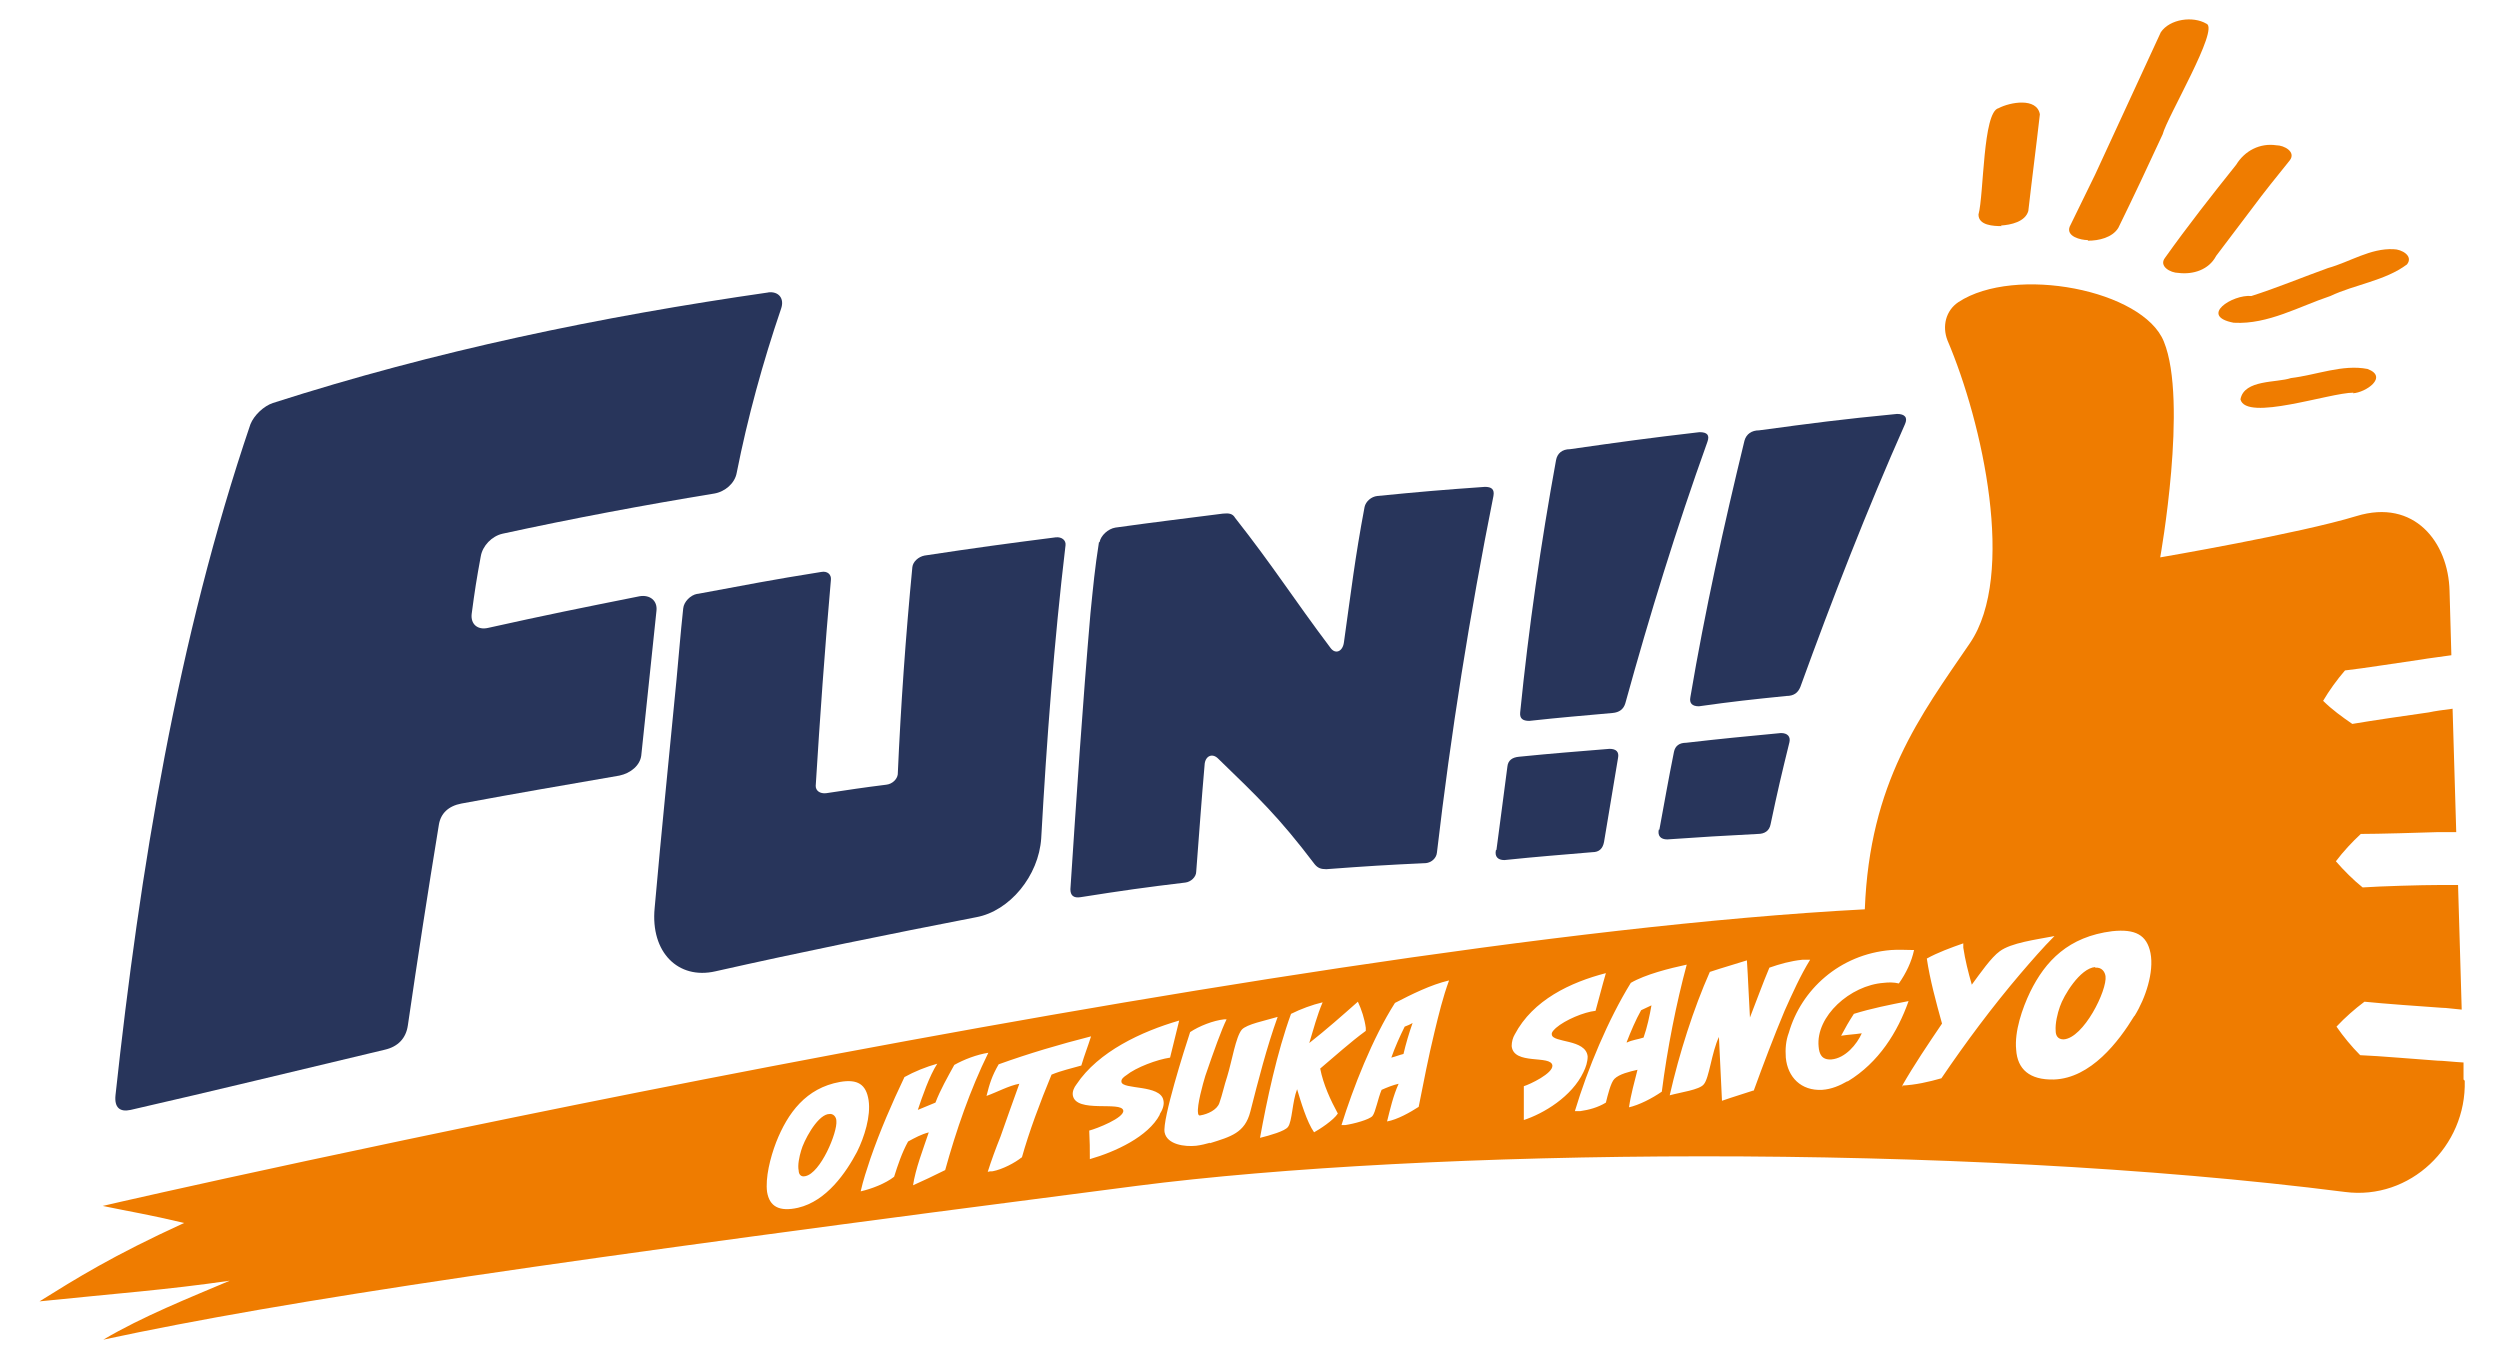 <!--?xml version="1.0" encoding="UTF-8"?-->
<svg xmlns="http://www.w3.org/2000/svg" width="411.3" height="225.7" version="1.1" viewBox="0 0 411.3 225.7">
  <style>
  /***************************************************
 * Generated by SVG Artista on 3/25/2025, 10:49:20 PM
 * MIT license (https://opensource.org/licenses/MIT)
 * W. https://svgartista.net
 **************************************************/

@-webkit-keyframes animate-svg-fill-1 {
  0% {
    fill: transparent;
  }

  100% {
    fill: rgb(40, 53, 91);
  }
}

@keyframes animate-svg-fill-1 {
  0% {
    fill: transparent;
  }

  100% {
    fill: rgb(40, 53, 91);
  }
}

.svg-elem-1 {
  -webkit-animation: animate-svg-fill-1 0.3s cubic-bezier(0.47, 0, 0.745, 0.715) 0.8s both;
          animation: animate-svg-fill-1 0.3s cubic-bezier(0.47, 0, 0.745, 0.715) 0.8s both;
}

@-webkit-keyframes animate-svg-fill-2 {
  0% {
    fill: transparent;
  }

  100% {
    fill: rgb(40, 53, 91);
  }
}

@keyframes animate-svg-fill-2 {
  0% {
    fill: transparent;
  }

  100% {
    fill: rgb(40, 53, 91);
  }
}

.svg-elem-2 {
  -webkit-animation: animate-svg-fill-2 0.3s cubic-bezier(0.47, 0, 0.745, 0.715) 0.9s both;
          animation: animate-svg-fill-2 0.3s cubic-bezier(0.47, 0, 0.745, 0.715) 0.9s both;
}

@-webkit-keyframes animate-svg-fill-3 {
  0% {
    fill: transparent;
  }

  100% {
    fill: rgb(40, 53, 91);
  }
}

@keyframes animate-svg-fill-3 {
  0% {
    fill: transparent;
  }

  100% {
    fill: rgb(40, 53, 91);
  }
}

.svg-elem-3 {
  -webkit-animation: animate-svg-fill-3 0.3s cubic-bezier(0.47, 0, 0.745, 0.715) 1s both;
          animation: animate-svg-fill-3 0.3s cubic-bezier(0.47, 0, 0.745, 0.715) 1s both;
}

@-webkit-keyframes animate-svg-fill-4 {
  0% {
    fill: transparent;
  }

  100% {
    fill: rgb(40, 53, 91);
  }
}

@keyframes animate-svg-fill-4 {
  0% {
    fill: transparent;
  }

  100% {
    fill: rgb(40, 53, 91);
  }
}

.svg-elem-4 {
  -webkit-animation: animate-svg-fill-4 0.3s cubic-bezier(0.47, 0, 0.745, 0.715) 1.1s both;
          animation: animate-svg-fill-4 0.3s cubic-bezier(0.47, 0, 0.745, 0.715) 1.1s both;
}

@-webkit-keyframes animate-svg-fill-5 {
  0% {
    fill: transparent;
  }

  100% {
    fill: rgb(40, 53, 91);
  }
}

@keyframes animate-svg-fill-5 {
  0% {
    fill: transparent;
  }

  100% {
    fill: rgb(40, 53, 91);
  }
}

.svg-elem-5 {
  -webkit-animation: animate-svg-fill-5 0.3s cubic-bezier(0.47, 0, 0.745, 0.715) 1.2s both;
          animation: animate-svg-fill-5 0.3s cubic-bezier(0.47, 0, 0.745, 0.715) 1.2s both;
}

@-webkit-keyframes animate-svg-fill-6 {
  0% {
    fill: transparent;
  }

  100% {
    fill: rgb(239, 124, 0);
  }
}

@keyframes animate-svg-fill-6 {
  0% {
    fill: transparent;
  }

  100% {
    fill: rgb(239, 124, 0);
  }
}

.svg-elem-6 {
  -webkit-animation: animate-svg-fill-6 0.3s cubic-bezier(0.47, 0, 0.745, 0.715) 1.3s both;
          animation: animate-svg-fill-6 0.3s cubic-bezier(0.47, 0, 0.745, 0.715) 1.3s both;
}

@-webkit-keyframes animate-svg-fill-7 {
  0% {
    fill: transparent;
  }

  100% {
    fill: rgb(239, 124, 0);
  }
}

@keyframes animate-svg-fill-7 {
  0% {
    fill: transparent;
  }

  100% {
    fill: rgb(239, 124, 0);
  }
}

.svg-elem-7 {
  -webkit-animation: animate-svg-fill-7 0.3s cubic-bezier(0.47, 0, 0.745, 0.715) 1.4s both;
          animation: animate-svg-fill-7 0.3s cubic-bezier(0.47, 0, 0.745, 0.715) 1.4s both;
}

@-webkit-keyframes animate-svg-fill-8 {
  0% {
    fill: transparent;
  }

  100% {
    fill: rgb(239, 124, 0);
  }
}

@keyframes animate-svg-fill-8 {
  0% {
    fill: transparent;
  }

  100% {
    fill: rgb(239, 124, 0);
  }
}

.svg-elem-8 {
  -webkit-animation: animate-svg-fill-8 0.3s cubic-bezier(0.47, 0, 0.745, 0.715) 1.5s both;
          animation: animate-svg-fill-8 0.3s cubic-bezier(0.47, 0, 0.745, 0.715) 1.5s both;
}

@-webkit-keyframes animate-svg-fill-9 {
  0% {
    fill: transparent;
  }

  100% {
    fill: rgb(239, 124, 0);
  }
}

@keyframes animate-svg-fill-9 {
  0% {
    fill: transparent;
  }

  100% {
    fill: rgb(239, 124, 0);
  }
}

.svg-elem-9 {
  -webkit-animation: animate-svg-fill-9 0.3s cubic-bezier(0.47, 0, 0.745, 0.715) 1.6s both;
          animation: animate-svg-fill-9 0.3s cubic-bezier(0.47, 0, 0.745, 0.715) 1.6s both;
}

@-webkit-keyframes animate-svg-fill-10 {
  0% {
    fill: transparent;
  }

  100% {
    fill: rgb(239, 124, 0);
  }
}

@keyframes animate-svg-fill-10 {
  0% {
    fill: transparent;
  }

  100% {
    fill: rgb(239, 124, 0);
  }
}

.svg-elem-10 {
  -webkit-animation: animate-svg-fill-10 0.3s cubic-bezier(0.47, 0, 0.745, 0.715) 1.7s both;
          animation: animate-svg-fill-10 0.3s cubic-bezier(0.47, 0, 0.745, 0.715) 1.7s both;
}

@-webkit-keyframes animate-svg-fill-11 {
  0% {
    fill: transparent;
  }

  100% {
    fill: rgb(239, 124, 0);
  }
}

@keyframes animate-svg-fill-11 {
  0% {
    fill: transparent;
  }

  100% {
    fill: rgb(239, 124, 0);
  }
}

.svg-elem-11 {
  -webkit-animation: animate-svg-fill-11 0.3s cubic-bezier(0.47, 0, 0.745, 0.715) 1.8s both;
          animation: animate-svg-fill-11 0.3s cubic-bezier(0.47, 0, 0.745, 0.715) 1.8s both;
}

  </style>

  <g id="copy">
    <g id="fun">
      <path d="M126.4,48.1c1.7-.2,2.7,1,2.1,2.7-3,8.8-5.5,17.9-7.3,27-.3,1.7-1.9,3.1-3.7,3.4-11.6,1.9-23.3,4.1-34.8,6.6-1.8.4-3.3,2-3.6,3.7-.7,3.8-1,5.7-1.5,9.5-.2,1.7,1,2.7,2.7,2.3,9.9-2.2,14.9-3.2,24.9-5.2,1.7-.3,3,.7,2.8,2.4-1.1,10.2-1.5,14.6-2.5,23.8-.2,1.6-1.7,2.9-3.6,3.3-10.4,1.8-15.7,2.7-26,4.6-2.1.4-3.4,1.6-3.7,3.5-1.8,11-3.5,22-5.1,33-.3,2.1-1.6,3.5-3.8,4-13.9,3.3-27.8,6.7-41.8,9.9-1.8.4-2.7-.4-2.5-2.4,4-37,10.2-75.1,22.2-110.4.6-1.5,2.2-3,3.7-3.5,26.8-8.6,53.8-14.2,81.6-18.2,0,0,0,0,0,0Z" fill="#28355b" class="svg-elem-1"></path>
      <path d="M114.8,97.7c8.1-1.5,12.1-2.3,20.3-3.6,1-.2,1.7.4,1.6,1.3-1,11.3-1.8,22.6-2.5,33.9,0,.8.7,1.3,1.7,1.2,4-.6,5.9-.9,9.9-1.4,1-.1,1.8-.9,1.9-1.7.5-11.4,1.3-22.7,2.4-34.1.1-.9,1-1.7,2-1.9,8.6-1.3,13-1.9,21.6-3,1-.1,1.7.5,1.6,1.3-1.9,16-3.1,32.1-4,48.2-.4,6.2-5.2,12-10.7,13-14.4,2.8-28.7,5.7-42.9,8.9-6.1,1.4-10.7-3.1-10-10.4,1.1-12.5,2.4-25.1,3.6-37.6.4-4.2.6-7,1.1-11.7.1-1.1,1.2-2.2,2.3-2.4Z" fill="#28355b" class="svg-elem-2"></path>
      <path d="M180.9,89.2c.2-1.1,1.4-2.2,2.6-2.4,7.2-1,10.7-1.4,17.7-2.3,1-.1,1.6,0,2,.7,6.3,8,9.6,13.3,15.7,21.4.8,1.1,2,.6,2.2-.9,1.2-8.5,1.8-13.8,3.4-22.3.2-.9,1.1-1.7,2.1-1.8,7.1-.7,10.6-1,17.7-1.5,1.1,0,1.6.4,1.4,1.5-3.9,19.5-7,39-9.3,58.7-.1.9-.9,1.6-1.8,1.7-6.5.3-9.7.5-16.4,1-.9,0-1.4-.2-1.9-.8-6-7.9-9.2-10.9-15.9-17.4-.9-.9-2-.5-2.2.8-.6,6.9-.8,10.1-1.4,17.8,0,.9-.9,1.7-1.8,1.8-6.7.8-10.2,1.3-17.2,2.4-1.2.2-1.7-.3-1.7-1.3,1-15.2,2-30.3,3.3-45.4.5-4.9.7-7.2,1.4-11.7Z" fill="#28355b" class="svg-elem-3"></path>
      <path d="M250.1,117.2c1.4-13.9,3.4-27.8,5.9-41.5.2-1.1,1-1.8,2.3-1.8,8.4-1.2,12.7-1.8,21.3-2.8,1.3,0,1.7.5,1.3,1.6-5.1,14.2-9.5,28.5-13.5,43-.3,1-1,1.5-2.1,1.6-5.5.5-8.2.7-13.7,1.3-1.1,0-1.6-.4-1.5-1.4ZM246.2,139.8c.8-5.9,1.1-8.5,1.8-13.7.1-1,.8-1.5,1.9-1.6,6-.6,8.9-.8,14.9-1.3,1.1,0,1.6.5,1.4,1.5-.9,5.3-1.3,7.9-2.3,13.8-.2,1.1-.8,1.7-1.9,1.7-5.8.5-8.7.7-14.5,1.3-1.1,0-1.6-.6-1.4-1.6Z" fill="#28355b" class="svg-elem-4"></path>
      <path d="M278.1,114.7c2.4-14.2,5.5-28.2,8.9-42.2.3-1.1,1.2-1.7,2.4-1.7,8.9-1.2,13.4-1.8,22.7-2.7,1.3,0,1.8.6,1.3,1.7-6.3,14.2-11.9,28.6-17.2,43.2-.4,1-1.1,1.5-2.3,1.5-5.9.6-8.7.9-14.4,1.7-1.1,0-1.6-.5-1.4-1.5ZM273,136.5c1-5.4,1.4-7.8,2.4-12.8.2-1,.9-1.5,2-1.5,6.1-.7,9.3-1,15.6-1.6,1.1,0,1.6.6,1.4,1.5-1.3,5.3-1.9,7.8-3.1,13.5-.2,1.1-1,1.6-2.1,1.6-6,.3-9,.5-14.9.9-1.1,0-1.6-.6-1.4-1.6Z" fill="#28355b" class="svg-elem-5"></path>
    </g>
  </g>
  <g id="good">
    <path d="M136.2,183.3c-1.9.4-4,4.5-4.4,6-.3,1-.6,2.4-.4,3.3,0,.5.3,1.1,1.1.9,2.5-.5,5.3-7.2,5.1-9.1,0-.6-.5-1.3-1.3-1.1ZM230.9,173.4c.4-1.7.9-3.4,1.5-5.1-.5.3-.8.4-1.3.6-.8,1.6-1.6,3.4-2.2,5.1.8-.2,1.2-.4,2-.6ZM344.7,159.1c-2.5.2-5.2,4.7-5.8,6.5-.4,1.1-.8,2.8-.7,4,0,.7.3,1.4,1.3,1.4,3.3-.2,7.2-8.1,6.9-10.4-.1-.7-.6-1.5-1.7-1.4ZM267.7,171.5c.8-.4,1.8-.5,2.7-.8.6-1.7,1-3.6,1.3-5.3-.7.3-1,.5-1.7.8-.9,1.6-1.7,3.5-2.4,5.3ZM405.3,177.6v-2.8c-1.8-.1-3.4-.3-4.3-.3-3-.2-9.8-.8-12.7-.9-1.4-1.4-2.8-3.1-3.9-4.7,1.4-1.5,3-2.9,4.6-4.1,2.8.3,9.8.8,12.7,1,.8,0,2,.2,3.3.3l-.6-20.5c-1.2,0-2.2,0-3,0-3,0-9.8.2-12.7.4-1.5-1.2-3.1-2.8-4.4-4.3,1.2-1.6,2.7-3.2,4.1-4.5,2.8,0,9.8-.2,12.7-.3.7,0,1.8,0,3,0l-.6-20.3c-1.6.2-3,.4-3.9.6-2.9.4-9.7,1.4-12.6,1.9-1.6-1.1-3.4-2.4-4.8-3.8,1-1.7,2.3-3.5,3.6-5,2.8-.3,9.7-1.4,12.6-1.8,1.1-.2,2.9-.4,4.9-.7l-.3-10.6c-.2-8-5.8-15.2-15.3-12.3-9.5,2.9-32.3,6.8-32.3,6.8,0,0,4.6-25.7.6-35.5-3.4-8.5-24.5-12.6-33.8-6.5-2.1,1.4-2.7,4-1.8,6.3,5.8,13.6,11.3,38.6,3.7,49.8-8.2,12-16.5,22.9-17.3,43.8-99,5.2-284.5,47.5-289.9,48.8,4.8,1,7.5,1.4,13.4,2.8-11.8,5.4-17.7,9.1-23.8,12.9,12.6-1.3,21-1.9,31.3-3.4-6.6,2.8-14.4,5.9-20.8,9.7,30.2-6.5,73.9-12.9,170-25.3,47.4-6.1,134.5-7.2,198.8,1,10.7,1.4,20-7.5,19.7-18.3ZM131.3,198.7c-3.1.7-4.7-.2-5.1-2.6-.3-2.3.5-5.6,1.5-8.2,1.9-4.8,4.9-8.9,10.5-9.9,2.9-.5,4.3.4,4.7,3,.4,2.6-.7,6.1-1.9,8.5-1.8,3.4-5,8.1-9.7,9.2ZM150.2,195.1c.4-2.8,1.7-6.1,2.6-8.8-1.2.3-2.3.9-3.4,1.5-1,1.8-1.7,3.9-2.3,5.8-1.4,1.1-3.7,2-5.5,2.4.4-1.8,1-3.6,1.6-5.4,1.6-4.6,3.5-9,5.6-13.4,1.6-.9,3.6-1.7,5.4-2.2-1.3,2-2.5,5.5-3.2,7.6l2.9-1.2c.8-2.1,2-4.2,3.1-6.2,1.6-.9,3.7-1.7,5.6-2-3,6.1-5.3,12.8-7.1,19.3-1.8.9-3.7,1.8-5.5,2.6ZM168.1,190.4c-1.1.9-3.2,2-4.8,2.3-.3,0-.5,0-.8.1.6-1.9,1.3-3.8,2.1-5.8,1-2.8,2-5.7,3.1-8.7-1.7.3-3.7,1.4-5.4,2,.5-2,.9-3.3,2-5.2,5-1.8,10.1-3.3,15.2-4.6-.6,1.9-1,2.8-1.6,4.8-1.7.5-3.2.8-4.9,1.5-1.9,4.6-3.7,9.4-4.9,13.7ZM190.8,183.4c-1.9,3.6-7.3,6.1-11.5,7.3,0-1.8,0-2.8-.1-4.7,1.2-.3,5.8-2.1,5.6-3.3-.3-1.6-7.8.5-8.3-2.5-.1-.6.2-1.3.6-1.8,3.6-5.4,10.7-8.7,16.9-10.5-.6,2.4-.9,3.7-1.5,6.1-2.1.3-5.6,1.6-7.2,2.9-.3.2-.9.6-.8,1.1.2,1.3,6.4.4,6.9,3,.2.8-.2,1.7-.6,2.3ZM199.1,188c-.7.2-1.5.4-2.3.5-1.9.2-4.8-.2-5.2-2.2-.4-2.1,3.3-13.8,4.2-16.5,1.5-1,3.8-1.9,5.6-2.1.2,0,.2,0,.4,0-.8,1.6-2.1,5.2-3.5,9.3-.4,1.3-1.4,4.9-1.2,6.1,0,.2.1.5.4.4,1.2-.2,2.7-.9,3.1-2,.5-1.4.8-2.9,1.3-4.4.8-2.6,1.4-6.5,2.4-7.7.8-.9,3.9-1.5,5.9-2.1-1.8,5-3.2,10.5-4.5,15.6-.9,3.5-3.2,4.1-6.7,5.2ZM216.2,186.3c-1.2-1.7-2.2-5.1-2.8-7.1-.8,2-.8,5.3-1.5,6.2-.5.7-3,1.4-4.6,1.8,1.1-6.1,2.8-14.1,5.1-20.4,1.6-.8,3.5-1.5,5.2-1.9-.9,2.1-1.5,4.4-2.2,6.7,2.8-2.2,5.4-4.5,8-6.8.6,1.3,1.1,2.8,1.3,4.3,0,.2,0,.3,0,.5-2.6,1.9-5,4.1-7.5,6.2.5,2.6,1.7,5.2,2.9,7.4-.7,1.1-3,2.6-4.1,3.2ZM236,169.8c-1,4.1-1.8,8.3-2.6,12.3-1.4.9-3.5,2.1-5.2,2.4.5-2,1-4.2,1.9-6.2-.9.2-1.9.6-2.8,1-.6,1.4-1,3.7-1.5,4.3-.5.6-3.1,1.3-4.5,1.5-.2,0-.4,0-.6,0,1.9-6.1,5.1-14.3,8.8-20.1,2.7-1.4,5.9-3,8.9-3.7-1,2.7-1.7,5.6-2.4,8.5ZM250.7,184.3c0-2.2,0-3.3,0-5.6,1-.3,4.8-2.1,4.7-3.4-.2-1.8-6.4,0-6.7-3.2,0-.7.2-1.4.5-1.9,3-5.7,9.2-8.6,15-10.1-.7,2.4-1,3.7-1.7,6.2-1.9.2-5,1.5-6.5,2.8-.2.2-.8.7-.7,1.1.1,1.4,5.6.7,5.9,3.6,0,.9-.3,1.8-.7,2.6-1.9,4-6.5,6.8-9.9,7.9ZM268,182.2c.3-2.1.9-4.2,1.4-6.2-1.3.3-3,.7-3.8,1.5-.6.6-1.1,2.7-1.4,3.9-1.3.8-2.8,1.2-4.2,1.4-.3,0-.6,0-.9,0,2.1-7,5.5-15.1,9.2-21.1,2.4-1.4,6.4-2.4,9.2-3-1.7,6.3-3.2,13.8-4.1,20.9-1.6,1.1-3.7,2.2-5.5,2.6ZM288.5,179.4c-2.1.7-3.2,1-5.2,1.7-.2-4.1-.3-6.3-.5-10.5-1.2,2.5-1.6,6.8-2.5,7.8-.7.9-3.8,1.3-5.6,1.8,1.6-7,3.9-14.2,6.6-20.3,2.4-.8,3.6-1.1,6.1-1.9.2,2.9.3,6.1.5,9.4,1.1-2.8,2.1-5.6,3.2-8.2,1.7-.6,3.5-1.1,5.4-1.3.4,0,.9,0,1.3,0-1.6,2.6-2.9,5.5-4.2,8.4-1.8,4.3-3.5,8.8-5.1,13.2ZM303.9,177.9c-1.2.7-2.6,1.3-4.1,1.4-3.5.2-5.7-2.1-6-5.3-.1-1.4,0-2.8.5-4.1,2-7,8.3-12.9,16.8-13.6,1.3-.1,2.5,0,3.8,0-.4,1.9-1.3,3.8-2.5,5.5-.8-.2-1.7-.2-2.5-.1-5.5.4-11.2,5.5-10.7,10.5.1,1.2.5,2.2,2.1,2.1,2.3-.2,4.2-2.5,5-4.3-1.4.2-2.1.2-3.4.4.8-1.5,1.2-2.2,2.1-3.6,2.9-.9,5.9-1.5,9-2.1-1.8,5.1-4.9,10.1-10,13.2ZM313.1,178.7c0,0-.1,0-.2,0,2-3.5,4.3-6.9,6.6-10.3-1-3.6-2-7.3-2.5-10.7,1.8-1,4-1.8,6-2.5,0,.2,0,.5,0,.7.3,2,.8,4,1.4,6.1,1.4-1.9,3.2-4.5,4.6-5.5,1.9-1.4,5.9-1.9,9-2.5-1.9,1.9-3.8,4.1-5.6,6.2-4.6,5.4-9,11.3-13,17.2-2.1.6-4.3,1.1-6.5,1.2ZM351.1,167.2c-2.5,4.1-7.1,10.2-13.2,10.4-4,.1-6-1.7-6.2-4.9-.3-3,1-6.8,2.3-9.5,2.5-5.1,6.3-9.1,13.5-10,3.8-.4,5.7.6,6.3,3.6.6,3.1-.8,7.4-2.6,10.3Z" fill="#ef7c00" class="svg-elem-6"></path>
  </g>
  <g id="line">
    <g>
      <path d="M329.3,37.2c-1.3,0-3.8-.1-3.8-1.9.9-3.3.7-16.9,3.3-17.5,1.9-1,6.3-1.8,6.8,1-.6,5.3-1.3,10.6-1.9,15.9-.5,1.8-2.9,2.3-4.5,2.4h0Z" fill="#EF7C00" class="svg-elem-7"></path>
      <path d="M343.5,39.5c-1.2,0-3.6-.6-3-2.2,1.4-2.9,2.8-5.7,4.2-8.6,3.6-7.8,7.2-15.6,10.8-23.4,1.5-2.2,5.3-2.7,7.5-1.4,2.2.8-6.5,15.4-7.2,18.2-2.4,5.2-4.8,10.3-7.3,15.4-1,1.6-3.2,2.1-5,2.1h0Z" fill="#EF7C00" class="svg-elem-8"></path>
      <path d="M358.4,44.9c-1.3,0-3.3-1.1-2.2-2.5,3.7-5.2,7.7-10.3,11.7-15.3,1.4-2.3,3.9-3.6,6.6-3.2,1.3,0,3.3,1.1,2.2,2.5-2.1,2.6-4.2,5.2-6.2,7.9-2,2.6-3.9,5.2-5.9,7.8-1.2,2.3-3.8,3.1-6.2,2.8h0Z" fill="#EF7C00" class="svg-elem-9"></path>
      <path d="M367.5,53.1c-5.8-1.1-.2-4.7,2.9-4.4,4.1-1.3,8.7-3.2,12.6-4.6,3.6-1,7-3.3,10.8-3.1,1.3,0,3.3,1.1,2.2,2.5-3.6,2.7-8.6,3.3-12.6,5.2-5.1,1.7-10.3,4.7-15.8,4.4h0Z" fill="#EF7C00" class="svg-elem-10"></path>
      <path d="M387.2,64.6c-3.9,0-17.7,4.8-18.6,1.1.6-3.3,6-2.7,8.3-3.5,4.2-.5,8.5-2.3,12.6-1.5,3.5,1.3-.3,3.9-2.4,4h0Z" fill="#EF7C00" class="svg-elem-11"></path>
    </g>
  </g>
</svg>